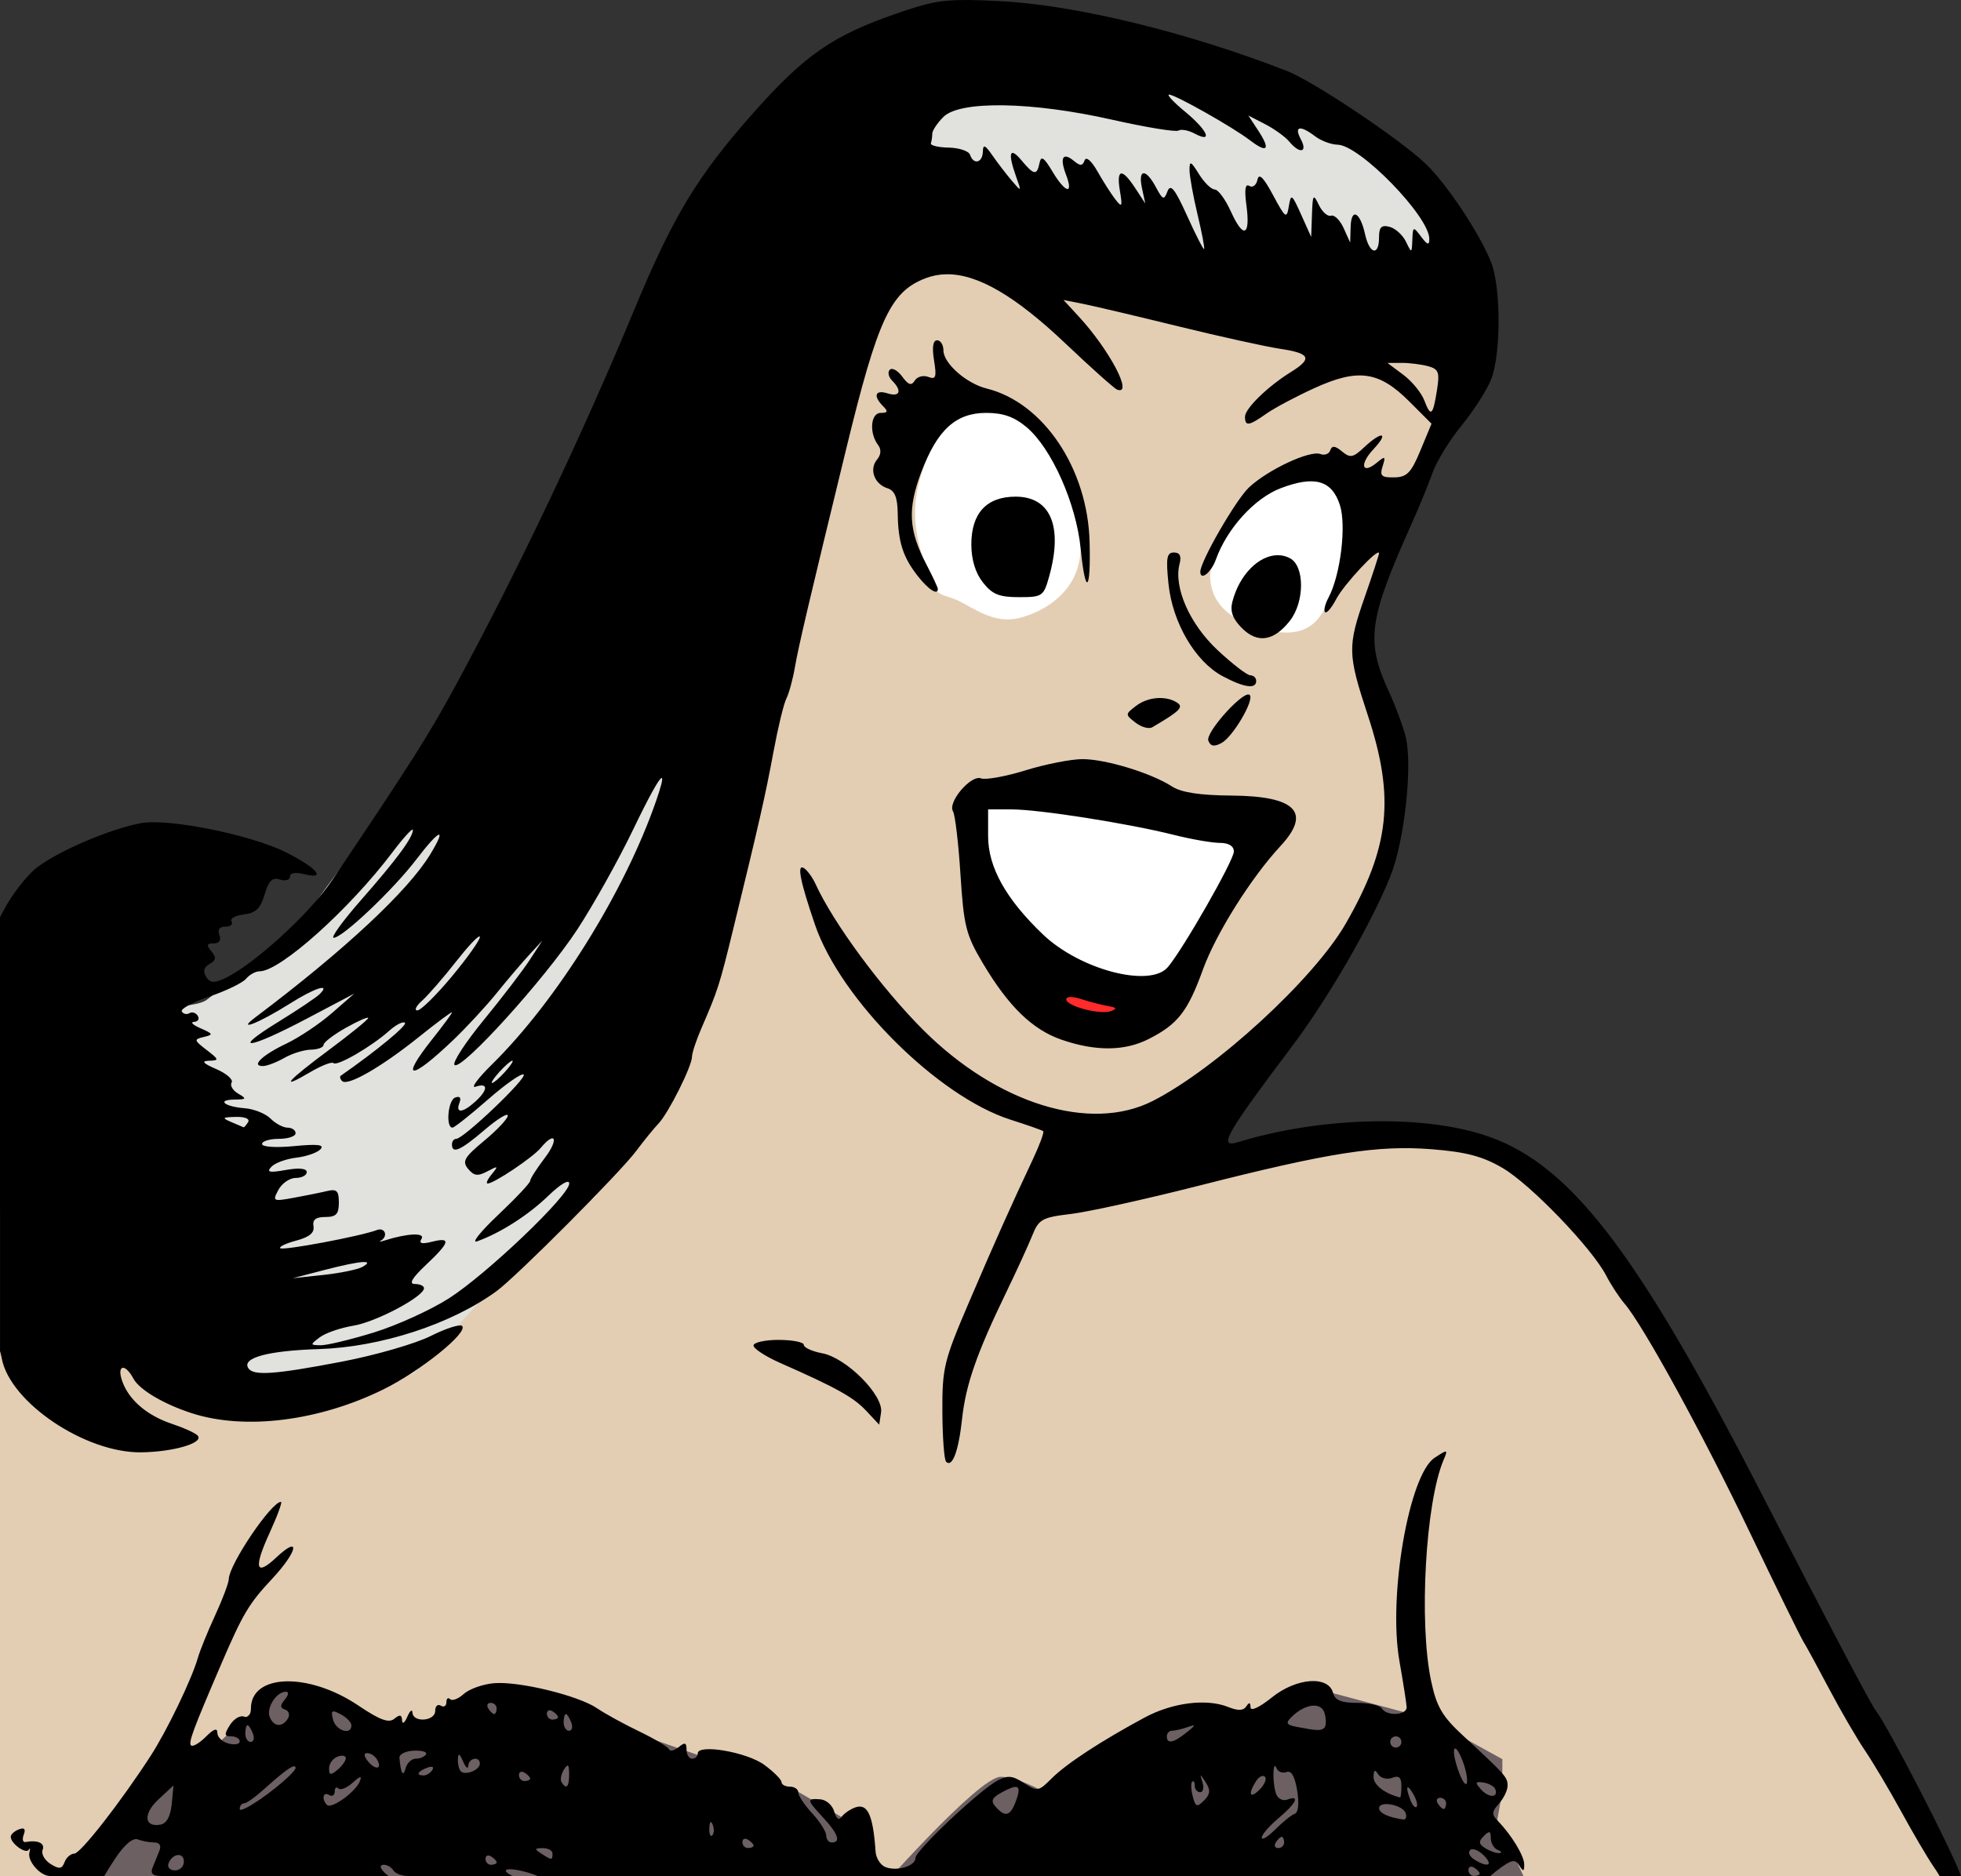 <?xml version="1.0" encoding="UTF-8" standalone="no"?>
<svg
   xmlns:dc="http://purl.org/dc/elements/1.1/"
   xmlns:cc="http://creativecommons.org/ns#"
   xmlns:rdf="http://www.w3.org/1999/02/22-rdf-syntax-ns#"
   xmlns:svg="http://www.w3.org/2000/svg"
   xmlns="http://www.w3.org/2000/svg"
   xmlns:sodipodi="http://sodipodi.sourceforge.net/DTD/sodipodi-0.dtd"
   xmlns:inkscape="http://www.inkscape.org/namespaces/inkscape"
   sodipodi:docname="Happy woman.svg"
   inkscape:version="1.0 (4035a4fb49, 2020-05-01)"
   id="svg1466"
   version="1.1"
   viewBox="0 0 92.9 88.895"
   height="88.895mm"
   width="92.9mm">
  <rect x="0" y="0" width="92.9" height="88.895" fill="#333333" stroke="none"/>
  <title
     id="title1546">Happy woman</title>
  <defs
     id="defs1460">
    <inkscape:path-effect
       only_selected="false"
       apply_with_weight="true"
       apply_no_weight="true"
       helper_size="0"
       steps="2"
       weight="33.333"
       lpeversion="1"
       is_visible="true"
       id="path-effect1562"
       effect="bspline" />
    <inkscape:path-effect
       only_selected="false"
       apply_with_weight="true"
       apply_no_weight="true"
       helper_size="0"
       steps="2"
       weight="33.333"
       lpeversion="1"
       is_visible="true"
       id="path-effect1558"
       effect="bspline" />
  </defs>
  <sodipodi:namedview
     fit-margin-bottom="0"
     fit-margin-right="0"
     fit-margin-left="0"
     fit-margin-top="0"
     inkscape:window-maximized="1"
     inkscape:window-y="-9"
     inkscape:window-x="-9"
     inkscape:window-height="1001"
     inkscape:window-width="1920"
     inkscape:snap-global="false"
     showgrid="false"
     inkscape:document-rotation="0"
     inkscape:current-layer="layer1"
     inkscape:document-units="mm"
     inkscape:cy="-78.811044"
     inkscape:cx="121.43745"
     inkscape:zoom="0.84031078"
     inkscape:pageshadow="2"
     inkscape:pageopacity="0.0"
     borderopacity="1.0"
     bordercolor="#666666"
     pagecolor="#ffffff"
     id="base" />
  <g
     transform="translate(-420.778,269.42)"
     id="layer1"
     inkscape:groupmode="layer"
     inkscape:label="Lager 1">
    <path
       id="path1548"
       d="m 418.39,-178.783 -0.478,-32.72 33.317,-6.926 9.195,-41.437 30.69,6.568 -1.552,3.941 -1.911,2.269 -2.269,7.881 1.911,7.046 -1.314,4.777 -10.15,13.972 8.837,-2.388 6.926,0.717 3.702,2.627 9.434,16.002 9.434,17.554 z"
       style="fill:#e3ceb4;stroke:none;stroke-width:0.265px;stroke-linecap:butt;stroke-linejoin:miter;stroke-opacity:1;fill-opacity:1" />
    <path
       id="path1550"
       d="m 423.167,-179.5 7.643,-7.046 2.985,-2.747 2.508,0.119 3.821,2.269 4.657,-2.388 3.105,0.955 8.24,2.866 2.269,0.836 3.702,2.149 v 2.985 c 0,0 5.015,-5.732 6.09,-5.732 1.075,0 3.105,1.314 3.105,1.314 0,0 3.702,-4.06 4.657,-4.299 0.955,-0.239 2.985,-0.239 2.985,-0.239 l 1.552,1.194 2.627,-2.149 5.374,1.433 3.463,1.911 v 1.552 l -0.239,1.314 1.552,3.344 z"
       style="fill:#6c6063;stroke:none;stroke-width:0.265px;stroke-linecap:butt;stroke-linejoin:miter;stroke-opacity:1;fill-opacity:1" />
    <path
       id="path1552"
       d="m 466.753,-231.446 1.075,6.807 3.821,1.433 4.538,0.836 4.18,-8.001 -8.717,-2.03 -3.463,0.358 z"
       style="fill:#ffffff;stroke:none;stroke-width:0.265px;stroke-linecap:butt;stroke-linejoin:miter;stroke-opacity:1" />
    <path
       sodipodi:nodetypes="ssssssssssssssssssssss"
       transform="matrix(0.265,0,0,0.265,420.778,-269.42)"
       d="m 176.875,72.145 c -0.308,0.008 -0.619,0.031 -0.93,0.068 -2.483,0.301 -5.04,1.504 -7.447,4.814 -2.407,3.31 -4.663,8.727 -4.889,13.768 -0.225,5.04 1.579,9.704 2.707,12.863 1.128,3.159 2.483,2.558 5.041,3.761 2.558,1.203 6.319,4.211 10.832,3.083 4.513,-1.128 8.876,-4.137 10.381,-8.725 1.505,-4.588 0.15,-10.757 -1.881,-15.797 -2.031,-5.04 -4.739,-8.952 -7.297,-11.209 -2.238,-1.975 -4.359,-2.682 -6.518,-2.627 z m 57.389,12.984 c -2.012,0.027 -3.707,0.587 -5.287,1.377 -1.806,0.903 -3.459,2.106 -5.791,4.514 -2.332,2.407 -5.342,6.018 -6.395,9.328 -1.053,3.31 -0.151,6.32 1.881,8.426 2.031,2.106 5.191,3.309 7.898,3.91 2.708,0.602 4.966,0.602 6.846,-0.301 1.88,-0.903 3.383,-2.708 4.963,-7.07 1.58,-4.363 3.236,-11.284 2.635,-15.195 -0.601,-3.912 -3.46,-4.814 -5.867,-4.965 -0.301,-0.019 -0.595,-0.027 -0.883,-0.023 z"
       style="fill:#ffffff;stroke:none;stroke-width:1px;stroke-linecap:butt;stroke-linejoin:miter;stroke-opacity:1"
       id="path1556" />
    <path
       transform="matrix(0.265,0,0,0.265,420.778,-269.42)"
       d="M 171.057 5.416 C 171.057 5.416 144.428 43.328 149.393 42.426 C 154.357 41.523 264.934 56.868 263.129 54.611 C 261.324 52.355 255.455 35.205 255.455 35.205 L 243.27 23.92 L 194.525 5.416 L 171.057 5.416 z M 129.082 130.436 C 129.082 130.436 87.107 132.691 81.691 132.691 C 76.275 132.691 52.355 166.994 52.355 166.994 C 52.355 166.994 39.266 176.923 37.01 178.729 C 34.753 180.534 23.469 180.082 23.469 180.082 L 20.762 234.693 L 49.195 251.846 L 74.02 245.525 L 94.328 223.41 L 106.516 213.932 L 119.604 165.641 L 129.082 130.436 z "
       style="fill:#e1e2de;fill-opacity:1;stroke:none;stroke-width:1px;stroke-linecap:butt;stroke-linejoin:miter;stroke-opacity:1"
       id="path1565" />
    <rect
       y="-222.771"
       x="470.812"
       height="1.751"
       width="3.306"
       id="rect1570"
       style="fill:#ff2a2a;fill-opacity:1;stroke:none;stroke-width:0.265" />
    <path
       sodipodi:nodetypes="ssssssssssssssssssssssscccssssssssssssssscssssssssscccsssssssscccsscsscsssssscsssssssssssssscsssssssssssssssssccsssssssssssscsssssscccccsscsssscsscccsscccsssssssssssssssccssssssscssssssccsssscsssccscsssssssscsssssssssssccscscccsssssssssssssscssssccssccsscssssssssssssssssssssssscssssssssssscssssssssscccsssssssscsssssssssssssscsssssscsssscssscsssssssssssssssscccssscssssscssssssssssccssssscssssssscsssssssssccsssssssssssssssscccsssscccsscssscssccssssssssscssscssssssssssssssssssssssssssssssssssssssssssscsssssssssssccsscssssccsssccssccsccsccsscsssssssssssssssssssssssssssssssssssssssssssssssssssssssssssssssscsssssssscssssssssssscsssssscssssssssssssscsssssscssssccsssssssscsssssssscsssssssssssssscssccccssscsscscsssssssscssscsssssscsssssssssssssscsccssssssssssssssssssssscccccssssssssssss"
       d="m 466.552,-269.419 c -1.279,-0.007 -1.874,0.146 -3.315,0.645 -3.021,1.046 -4.345,1.966 -6.778,4.711 -2.641,2.979 -3.788,4.875 -5.633,9.317 -2.492,5.997 -5.488,12.307 -8.417,17.722 -1.289,2.383 -2.136,3.721 -5.911,9.332 -1.06,1.576 -3.756,4.028 -5.103,4.642 -0.485,0.221 -0.676,0.2 -0.857,-0.094 -0.156,-0.252 -0.101,-0.452 0.166,-0.602 0.312,-0.175 0.332,-0.305 0.088,-0.599 -0.247,-0.298 -0.224,-0.376 0.11,-0.376 0.266,0 0.365,-0.147 0.269,-0.397 -0.098,-0.255 0.005,-0.397 0.288,-0.397 0.242,0 0.372,-0.111 0.288,-0.246 -0.084,-0.136 0.177,-0.284 0.58,-0.331 0.567,-0.065 0.789,-0.279 0.985,-0.945 0.194,-0.658 0.365,-0.825 0.728,-0.71 0.261,0.083 0.474,0.021 0.474,-0.137 0,-0.179 0.265,-0.221 0.701,-0.112 1.066,0.267 0.546,-0.329 -0.918,-1.054 -1.677,-0.831 -5.57,-1.608 -6.848,-1.368 -1.45,0.272 -3.879,1.307 -4.907,2.091 -0.489,0.373 -1.21,1.3 -1.602,2.062 -0.057,0.111 -0.108,0.203 -0.161,0.302 v 20.563 c 0.033,0.112 0.062,0.23 0.084,0.348 0.39,2.078 3.949,4.476 6.596,4.445 1.573,-0.019 3.041,-0.464 2.667,-0.809 -0.133,-0.123 -0.658,-0.36 -1.167,-0.528 -1.18,-0.389 -2.039,-1.106 -2.371,-1.981 -0.308,-0.809 0.096,-0.951 0.508,-0.179 0.285,0.533 1.442,1.217 2.789,1.65 2.509,0.806 6.02,0.364 9.063,-1.139 1.755,-0.867 4.022,-2.695 3.723,-3.001 -0.098,-0.1 -0.77,0.114 -1.493,0.477 -0.723,0.363 -2.618,0.91 -4.212,1.215 -3.197,0.612 -4.195,0.68 -4.428,0.303 -0.303,-0.49 0.943,-0.824 3.362,-0.901 2.92,-0.094 6.252,-1.18 8.394,-2.739 0.941,-0.684 5.847,-5.607 6.625,-6.649 0.363,-0.486 0.839,-1.071 1.057,-1.3 0.474,-0.499 1.582,-2.711 1.585,-3.166 0.001,-0.177 0.198,-0.772 0.436,-1.323 0.795,-1.836 0.862,-2.046 1.512,-4.705 1.224,-5.011 1.53,-6.356 1.914,-8.428 0.212,-1.143 0.486,-2.274 0.609,-2.514 0.123,-0.239 0.306,-0.911 0.406,-1.493 0.167,-0.972 0.675,-3.135 2.424,-10.319 1.504,-6.18 2.103,-7.467 3.765,-8.101 0.312,-0.119 0.637,-0.182 0.979,-0.188 1.481,-0.025 3.275,1.028 5.657,3.289 1.211,1.149 2.308,2.129 2.438,2.177 0.79,0.295 -0.367,-1.897 -1.842,-3.491 l -0.7,-0.757 0.926,0.184 c 0.509,0.101 2.537,0.58 4.506,1.063 1.969,0.483 4.142,0.963 4.829,1.066 1.432,0.215 1.548,0.459 0.521,1.096 -1.103,0.684 -2.183,1.735 -2.183,2.124 0,0.466 0.185,0.439 1.017,-0.148 0.386,-0.272 1.415,-0.819 2.286,-1.215 2.059,-0.937 3.046,-0.796 4.477,0.635 l 1.057,1.057 -0.525,1.266 c -0.442,1.065 -0.639,1.268 -1.244,1.278 -0.606,0.01 -0.692,-0.073 -0.548,-0.527 0.152,-0.479 0.122,-0.498 -0.27,-0.173 -0.712,0.591 -0.841,0.086 -0.163,-0.636 0.758,-0.807 0.402,-0.882 -0.439,-0.092 -0.527,0.495 -0.663,0.521 -1.053,0.198 -0.331,-0.274 -0.475,-0.288 -0.554,-0.054 -0.059,0.174 -0.268,0.254 -0.467,0.178 -0.498,-0.191 -2.493,0.742 -3.389,1.586 -0.619,0.583 -2.302,3.501 -2.302,3.991 0,0.447 0.515,0.042 0.738,-0.58 0.527,-1.468 1.831,-2.904 3.066,-3.376 1.602,-0.612 2.42,-0.384 2.805,0.782 0.322,0.975 0.033,3.337 -0.537,4.403 -0.163,0.303 -0.235,0.611 -0.161,0.685 0.074,0.074 0.311,-0.204 0.527,-0.618 0.363,-0.696 2.028,-2.478 2.028,-2.171 0,0.075 -0.298,0.988 -0.661,2.029 -0.838,2.398 -0.83,2.73 0.132,5.65 1.289,3.91 1.04,6.24 -1.05,9.872 -1.507,2.619 -6.149,6.883 -9.15,8.404 -2.95,1.495 -7.348,0.134 -10.852,-3.358 -1.977,-1.971 -4.271,-5.08 -5.115,-6.931 -0.143,-0.313 -0.391,-0.651 -0.551,-0.75 -0.342,-0.211 -0.178,0.621 0.529,2.687 1.211,3.538 5.818,8.133 9.255,9.231 0.8,0.256 1.5,0.501 1.555,0.546 0.055,0.044 -0.168,0.65 -0.496,1.347 -1.069,2.272 -1.781,3.865 -3.047,6.823 -1.16,2.709 -1.245,3.063 -1.234,5.12 0.006,1.215 0.085,2.283 0.176,2.373 0.295,0.295 0.592,-0.501 0.757,-2.028 0.175,-1.622 0.695,-3.114 2.09,-5.994 0.493,-1.019 1.049,-2.232 1.235,-2.696 0.309,-0.772 0.466,-0.859 1.834,-1.022 0.823,-0.098 3.542,-0.699 6.044,-1.335 6.204,-1.578 8.49,-1.935 11.063,-1.73 1.627,0.13 2.402,0.337 3.35,0.893 1.326,0.779 4.23,3.798 4.9,5.095 0.226,0.437 0.615,1.032 0.865,1.323 0.89,1.036 3.695,6.157 5.941,10.848 1.254,2.619 2.392,4.941 2.529,5.159 0.137,0.218 0.688,1.23 1.225,2.249 0.537,1.019 1.298,2.328 1.691,2.91 0.393,0.582 1.171,1.892 1.728,2.91 0.557,1.019 1.239,2.18 1.515,2.58 0.124,0.18 0.227,0.343 0.302,0.474 h 1.012 l -0.046,-0.121 c -0.517,-1.36 -3.423,-6.985 -3.975,-7.696 -0.249,-0.32 -2.105,-3.845 -5.493,-10.43 -5.99,-11.642 -9.148,-15.677 -13.242,-16.92 -3.051,-0.927 -7.705,-0.769 -11.495,0.389 -0.961,0.294 -0.602,-0.344 2.567,-4.551 1.72,-2.283 3.769,-5.834 4.66,-8.073 0.664,-1.668 1.052,-5.258 0.714,-6.585 -0.13,-0.509 -0.483,-1.462 -0.785,-2.117 -1.111,-2.413 -0.98,-3.405 1.052,-7.937 0.359,-0.8 0.812,-1.905 1.009,-2.456 0.196,-0.55 0.819,-1.562 1.383,-2.249 0.564,-0.687 1.19,-1.665 1.391,-2.173 0.472,-1.196 0.469,-4.374 -0.005,-5.559 -0.553,-1.383 -2.114,-3.725 -3.112,-4.671 -1.254,-1.187 -5.304,-3.894 -6.558,-4.383 -4.721,-1.841 -10.054,-3.136 -13.626,-3.31 -0.635,-0.031 -1.138,-0.051 -1.564,-0.053 z m 9.608,4.481 c 0.293,0 3.013,1.536 3.837,2.167 0.824,0.631 0.983,0.445 0.391,-0.458 l -0.471,-0.718 0.8,0.413 c 0.44,0.227 0.954,0.6 1.143,0.828 0.493,0.593 0.88,0.512 0.544,-0.115 -0.334,-0.624 -0.042,-0.685 0.677,-0.141 0.282,0.214 0.76,0.392 1.061,0.397 1.053,0.016 4.348,3.399 4.348,4.464 0,0.319 -0.085,0.296 -0.389,-0.106 -0.375,-0.496 -0.39,-0.491 -0.415,0.148 -0.026,0.651 -0.031,0.652 -0.303,0.089 -0.152,-0.315 -0.501,-0.631 -0.776,-0.703 -0.387,-0.101 -0.499,0.013 -0.499,0.506 0,0.898 -0.453,0.793 -0.661,-0.154 -0.233,-1.059 -0.657,-1.276 -0.684,-0.349 l -0.022,0.743 -0.309,-0.685 c -0.17,-0.377 -0.439,-0.641 -0.596,-0.588 -0.158,0.053 -0.417,-0.174 -0.577,-0.506 -0.266,-0.551 -0.294,-0.512 -0.328,0.456 l -0.037,1.058 -0.475,-1.058 c -0.442,-0.985 -0.483,-1.012 -0.584,-0.397 -0.101,0.612 -0.157,0.573 -0.748,-0.529 -0.457,-0.851 -0.668,-1.058 -0.739,-0.725 -0.055,0.256 -0.228,0.387 -0.385,0.29 -0.194,-0.12 -0.238,0.173 -0.137,0.922 0.196,1.46 -0.145,1.599 -0.732,0.298 -0.261,-0.578 -0.607,-1.051 -0.769,-1.051 -0.162,0 -0.498,-0.327 -0.746,-0.728 -0.384,-0.62 -0.451,-0.649 -0.449,-0.198 0.001,0.291 0.172,1.239 0.379,2.106 0.207,0.867 0.348,1.605 0.312,1.641 -0.035,0.035 -0.398,-0.674 -0.806,-1.577 -0.578,-1.277 -0.783,-1.534 -0.928,-1.158 -0.166,0.434 -0.223,0.413 -0.55,-0.198 -0.48,-0.897 -0.855,-0.871 -0.659,0.046 l 0.156,0.728 -0.476,-0.728 c -0.634,-0.968 -0.902,-0.919 -0.725,0.132 0.126,0.748 0.099,0.802 -0.205,0.417 -0.192,-0.244 -0.574,-0.839 -0.848,-1.323 -0.298,-0.526 -0.548,-0.742 -0.621,-0.538 -0.095,0.265 -0.207,0.272 -0.5,0.028 -0.531,-0.441 -0.69,-0.168 -0.378,0.652 0.37,0.973 -0.033,0.873 -0.65,-0.162 -0.398,-0.667 -0.534,-0.756 -0.606,-0.397 -0.122,0.606 -0.265,0.584 -0.862,-0.132 -0.553,-0.663 -0.652,-0.353 -0.249,0.777 0.262,0.732 0.258,0.735 -0.198,0.201 -0.255,-0.299 -0.667,-0.835 -0.914,-1.191 -0.363,-0.522 -0.452,-0.558 -0.463,-0.184 -0.016,0.527 -0.444,0.627 -0.606,0.141 -0.059,-0.177 -0.515,-0.33 -1.014,-0.34 -0.499,-0.01 -0.877,-0.103 -0.841,-0.207 0.036,-0.104 0.066,-0.308 0.066,-0.454 0,-0.146 0.238,-0.503 0.529,-0.794 0.781,-0.781 4.19,-0.725 7.981,0.131 1.607,0.363 3.027,0.595 3.154,0.517 0.127,-0.079 0.472,-0.014 0.766,0.143 0.89,0.476 0.613,-0.158 -0.452,-1.036 -0.542,-0.447 -0.884,-0.813 -0.76,-0.813 z m -10.988,11.642 c -0.196,0 -0.246,0.329 -0.145,0.949 0.13,0.801 0.087,0.924 -0.275,0.785 -0.236,-0.09 -0.523,-0.012 -0.638,0.174 -0.159,0.257 -0.302,0.211 -0.595,-0.189 -0.212,-0.29 -0.477,-0.436 -0.588,-0.325 -0.111,0.111 -0.062,0.344 0.111,0.516 0.482,0.482 0.372,0.791 -0.216,0.604 -0.59,-0.187 -0.698,0.122 -0.212,0.608 0.247,0.247 0.221,0.318 -0.116,0.318 -0.476,0 -0.553,0.952 -0.122,1.521 0.161,0.213 0.142,0.46 -0.052,0.694 -0.38,0.458 -0.125,1.158 0.495,1.354 0.347,0.11 0.477,0.432 0.488,1.205 0.019,1.344 0.248,2.06 0.945,2.95 0.506,0.647 0.955,0.937 0.955,0.618 0,-0.068 -0.244,-0.592 -0.542,-1.163 -0.841,-1.613 -0.899,-2.621 -0.252,-4.347 0.759,-2.023 1.642,-2.833 3.086,-2.833 0.802,0 1.329,0.187 1.913,0.678 1.184,0.997 2.348,3.611 2.561,5.75 0.226,2.278 0.488,2.079 0.423,-0.321 -0.093,-3.476 -2.191,-6.598 -4.879,-7.262 -0.958,-0.237 -2.045,-1.195 -2.045,-1.803 0,-0.265 -0.135,-0.482 -0.299,-0.482 z m 21.995,1.07 c 0.364,-0.003 0.926,0.067 1.251,0.153 0.512,0.137 0.569,0.284 0.438,1.12 v 0 c -0.194,1.234 -0.294,1.318 -0.602,0.507 -0.138,-0.364 -0.588,-0.912 -0.999,-1.219 l -0.748,-0.558 z m -18.276,6.338 c -1.372,0 -2.097,0.782 -2.097,2.263 0,0.717 0.192,1.35 0.548,1.802 0.443,0.564 0.77,0.697 1.707,0.697 1.114,0 1.17,-0.039 1.435,-0.992 0.657,-2.366 0.064,-3.77 -1.594,-3.77 z m 7.499,2.646 c -0.339,0 -0.383,0.256 -0.255,1.492 0.19,1.837 1.27,3.679 2.562,4.367 1.025,0.546 1.592,0.626 1.592,0.226 0,-0.146 -0.124,-0.265 -0.276,-0.265 -0.152,0 -0.852,-0.538 -1.555,-1.196 -1.324,-1.238 -2.089,-2.978 -1.798,-4.089 0.096,-0.367 0.011,-0.535 -0.269,-0.535 z m 4.913,0.128 c -0.878,0.006 -1.813,0.911 -2.145,2.216 -0.113,0.445 0.018,0.802 0.456,1.24 0.737,0.737 1.509,0.62 2.268,-0.345 0.703,-0.894 0.709,-2.591 0.011,-2.965 -0.188,-0.101 -0.388,-0.148 -0.59,-0.146 z m -1.389,6.598 c -0.419,0.009 -2.032,1.825 -1.892,2.19 0.103,0.269 0.272,0.298 0.623,0.111 0.541,-0.29 1.57,-2.043 1.336,-2.277 -0.016,-0.016 -0.039,-0.024 -0.067,-0.023 z m -4.247,0.169 c -0.381,0.013 -0.774,0.143 -1.083,0.382 -0.504,0.389 -0.504,0.404 -0.011,0.785 0.276,0.214 0.633,0.312 0.794,0.218 1.311,-0.768 1.502,-0.959 1.167,-1.172 -0.202,-0.128 -0.447,-0.197 -0.704,-0.211 -0.054,-0.003 -0.108,-0.003 -0.162,-0.002 z m -3.6,2.895 c -0.541,0 -1.758,0.239 -2.704,0.531 -0.946,0.292 -1.897,0.464 -2.113,0.381 -0.474,-0.182 -1.59,1.133 -1.325,1.561 0.1,0.162 0.26,1.513 0.355,3.002 0.156,2.447 0.259,2.852 1.071,4.215 1.211,2.034 2.342,3.13 3.719,3.605 1.616,0.557 2.993,0.545 4.135,-0.038 1.376,-0.702 1.839,-1.298 2.563,-3.293 0.616,-1.699 2.275,-4.34 3.675,-5.85 1.477,-1.593 0.726,-2.364 -2.325,-2.387 -1.503,-0.012 -2.374,-0.145 -2.818,-0.432 -0.984,-0.636 -3.138,-1.294 -4.233,-1.294 z m -19.954,0.897 c 0.009,-0.004 0.016,-0.004 0.021,0 0.053,0.034 -0.035,0.393 -0.279,1.098 -1.494,4.305 -4.706,9.458 -7.78,12.481 -0.674,0.663 -1.016,1.133 -0.762,1.045 0.603,-0.207 0.592,0.154 -0.021,0.709 -0.597,0.54 -0.944,0.566 -0.748,0.055 0.094,-0.245 0.02,-0.335 -0.207,-0.248 -0.338,0.13 -0.45,1.424 -0.123,1.424 0.086,1.1e-4 0.844,-0.601 1.684,-1.336 0.84,-0.735 1.599,-1.265 1.687,-1.177 0.169,0.169 -2.845,3.043 -3.192,3.043 -0.112,0 -0.204,0.119 -0.204,0.265 0,0.467 0.408,0.287 1.539,-0.682 0.608,-0.521 1.106,-0.828 1.106,-0.683 0,0.145 -0.5,0.678 -1.112,1.186 -0.954,0.792 -1.062,0.982 -0.766,1.339 0.277,0.334 0.458,0.356 0.913,0.114 0.512,-0.273 0.532,-0.259 0.205,0.138 -0.2,0.242 -0.287,0.44 -0.193,0.44 0.297,0 2.138,-1.234 2.511,-1.684 0.701,-0.845 0.875,-0.418 0.193,0.475 -0.381,0.5 -0.692,0.988 -0.692,1.086 0,0.098 -0.685,0.825 -1.521,1.616 -0.837,0.791 -1.283,1.352 -0.992,1.247 1.112,-0.402 2.419,-1.237 3.373,-2.157 0.586,-0.565 0.992,-0.802 0.992,-0.58 0,0.564 -3.904,4.289 -5.698,5.437 -0.864,0.552 -2.465,1.281 -3.559,1.619 v -5.2e-4 c -1.094,0.337 -2.227,0.61 -2.518,0.605 -0.509,-0.008 -0.51,-0.022 -0.041,-0.378 0.268,-0.203 0.982,-0.449 1.587,-0.548 1.073,-0.174 3.348,-1.382 3.349,-1.778 2.6e-4,-0.109 -0.195,-0.198 -0.434,-0.198 -0.299,0 -0.135,-0.282 0.529,-0.908 1.14,-1.075 1.204,-1.326 0.28,-1.094 -0.488,0.122 -0.629,0.082 -0.492,-0.14 0.186,-0.3 -0.671,-0.263 -1.735,0.076 -0.218,0.07 -0.308,0.076 -0.198,0.015 0.367,-0.205 0.203,-0.654 -0.184,-0.505 -0.754,0.289 -4.451,0.984 -4.575,0.86 -0.07,-0.07 0.273,-0.233 0.762,-0.362 0.616,-0.164 0.865,-0.371 0.811,-0.676 -0.055,-0.311 0.11,-0.441 0.562,-0.441 0.511,0 0.64,-0.137 0.64,-0.682 0,-0.561 -0.1,-0.658 -0.562,-0.547 -0.309,0.074 -1.021,0.218 -1.582,0.32 -0.98,0.178 -1.008,0.163 -0.718,-0.379 0.166,-0.31 0.535,-0.564 0.821,-0.564 0.286,0 0.52,-0.124 0.52,-0.276 0,-0.175 -0.366,-0.212 -0.992,-0.1 -0.785,0.14 -0.927,0.107 -0.682,-0.153 0.171,-0.181 0.701,-0.374 1.178,-0.43 0.478,-0.056 0.993,-0.235 1.145,-0.398 0.203,-0.218 -0.127,-0.258 -1.245,-0.15 -0.864,0.083 -1.521,0.041 -1.521,-0.099 0,-0.135 0.357,-0.245 0.794,-0.245 0.437,0 0.794,-0.119 0.794,-0.265 0,-0.146 -0.17,-0.265 -0.378,-0.265 -0.208,0 -0.571,-0.193 -0.807,-0.429 -0.236,-0.236 -0.782,-0.456 -1.215,-0.49 -0.976,-0.077 -1.361,-0.401 -0.489,-0.412 0.567,-0.007 0.586,-0.039 0.171,-0.281 -0.258,-0.15 -0.398,-0.387 -0.312,-0.526 0.086,-0.139 -0.239,-0.425 -0.722,-0.635 -0.636,-0.276 -0.733,-0.386 -0.35,-0.398 0.491,-0.015 0.483,-0.051 -0.114,-0.511 -0.601,-0.462 -0.61,-0.503 -0.132,-0.615 0.46,-0.108 0.444,-0.15 -0.15,-0.409 -0.364,-0.158 -0.505,-0.296 -0.315,-0.305 0.19,-0.009 0.271,-0.138 0.18,-0.286 -0.091,-0.148 -0.269,-0.205 -0.394,-0.128 -0.125,0.077 -0.289,0.042 -0.363,-0.079 -0.074,-0.121 0.514,-0.44 1.309,-0.71 0.795,-0.27 1.577,-0.65 1.737,-0.843 0.161,-0.194 0.45,-0.352 0.643,-0.352 0.974,0 4.252,-2.939 6.293,-5.643 0.53,-0.702 0.964,-1.175 0.964,-1.051 0,0.358 -0.767,1.395 -2.456,3.32 -0.862,0.982 -1.445,1.786 -1.296,1.786 0.421,0 2.821,-2.276 3.921,-3.718 1.102,-1.444 1.469,-1.576 0.653,-0.233 -1.057,1.739 -4.072,4.549 -8.28,7.718 -0.952,0.717 0.178,0.269 1.624,-0.643 1.189,-0.751 1.965,-1 1.421,-0.456 -0.158,0.158 -1.045,0.753 -1.971,1.323 -2.286,1.406 -1.415,1.304 1.358,-0.159 l 2.249,-1.186 -1.058,0.923 c -0.582,0.508 -1.555,1.159 -2.162,1.447 -1.146,0.544 -1.696,1.077 -1.095,1.061 0.19,-0.005 0.644,-0.18 1.008,-0.388 0.364,-0.208 0.929,-0.383 1.257,-0.388 0.327,-0.005 0.595,-0.107 0.595,-0.225 0,-0.119 0.476,-0.484 1.058,-0.811 0.582,-0.327 1.058,-0.536 1.058,-0.464 0,0.072 -0.833,0.751 -1.852,1.508 -2.025,1.506 -2.392,1.941 -0.892,1.056 0.528,-0.311 1.022,-0.504 1.099,-0.427 0.167,0.167 1.8,-0.78 2.637,-1.529 0.327,-0.292 0.664,-0.463 0.748,-0.378 0.118,0.118 -1.348,1.327 -3.04,2.506 -0.061,0.042 -0.032,0.156 0.065,0.252 0.258,0.258 1.859,-0.663 3.64,-2.092 0.861,-0.691 1.565,-1.213 1.565,-1.162 0,0.052 -0.416,0.617 -0.924,1.256 -1.567,1.972 -1.068,2.007 0.967,0.069 0.631,-0.601 1.564,-1.609 2.073,-2.239 0.509,-0.63 1.204,-1.448 1.545,-1.817 l 0.62,-0.671 -0.605,0.926 c -0.333,0.509 -1.314,1.791 -2.181,2.849 -0.866,1.058 -1.485,2.01 -1.375,2.117 0.314,0.303 4.278,-4.072 5.817,-6.42 0.763,-1.165 1.95,-3.289 2.639,-4.721 0.749,-1.557 1.218,-2.4 1.347,-2.453 z m 15.476,1.485 h 1.109 c 1.301,0 5.515,0.661 7.684,1.206 0.835,0.21 1.817,0.381 2.183,0.381 0.424,0 0.666,0.148 0.666,0.41 0,0.416 -2.406,4.629 -3.128,5.477 -0.847,0.995 -4.171,0.123 -5.922,-1.554 -1.752,-1.677 -2.592,-3.184 -2.592,-4.649 z m -24.1,6.021 c 0.015,-0.001 0.023,0.007 0.023,0.026 0,0.151 -0.6,0.995 -1.333,1.876 -0.733,0.881 -1.465,1.601 -1.628,1.601 -0.162,0 -0.061,-0.208 0.225,-0.463 0.286,-0.255 1.019,-1.099 1.628,-1.876 0.533,-0.68 0.981,-1.157 1.085,-1.165 z m 28.004,2.869 c 0.127,-10e-4 0.309,0.033 0.528,0.104 0.4,0.13 0.966,0.275 1.257,0.325 v 5.3e-4 c 0.403,0.068 0.434,0.125 0.132,0.238 -0.505,0.189 -2.117,-0.234 -2.117,-0.556 0,-0.073 0.073,-0.11 0.2,-0.112 z m -26.444,3.016 c 0.073,0 -0.083,0.238 -0.346,0.529 -0.263,0.291 -0.539,0.529 -0.611,0.529 -0.073,0 0.083,-0.238 0.347,-0.529 0.263,-0.291 0.538,-0.529 0.611,-0.529 z m -13.097,2.664 c 0.432,-0.011 0.675,0.092 0.58,0.246 -0.09,0.146 -0.187,0.256 -0.214,0.246 -0.028,-0.01 -0.288,-0.121 -0.579,-0.246 -0.465,-0.2 -0.44,-0.23 0.214,-0.246 z m 6.041,6.876 c 0.042,-0.001 0.077,-5.3e-4 0.104,0.003 0.131,0.017 0.091,0.091 -0.142,0.225 -0.218,0.125 -1.052,0.297 -1.852,0.383 l -1.455,0.157 1.455,-0.38 c 0.944,-0.246 1.595,-0.378 1.89,-0.388 z m 19.674,3.689 c -0.655,0 -1.191,0.121 -1.191,0.268 0,0.147 0.566,0.517 1.257,0.822 2.668,1.176 3.481,1.628 4.078,2.267 l 0.619,0.661 0.088,-0.585 c 0.123,-0.81 -1.643,-2.584 -2.786,-2.798 -0.481,-0.09 -0.874,-0.27 -0.874,-0.399 0,-0.129 -0.536,-0.235 -1.191,-0.235 z m 31.6,5.294 c -0.055,-0.013 -0.215,0.088 -0.525,0.292 -1.213,0.797 -2.209,6.549 -1.668,9.628 0.179,1.019 0.333,2.001 0.342,2.183 0.019,0.393 -0.939,0.447 -1.174,0.066 -0.09,-0.146 -0.619,-0.265 -1.176,-0.265 -0.747,0 -1.044,-0.123 -1.135,-0.47 -0.218,-0.834 -1.732,-0.724 -2.895,0.21 -0.593,0.477 -1.014,0.672 -1.016,0.471 -0.003,-0.24 -0.063,-0.254 -0.198,-0.046 -0.137,0.209 -0.39,0.219 -0.856,0.032 -1.028,-0.413 -2.643,-0.211 -3.959,0.497 -2.049,1.102 -3.707,2.186 -4.397,2.876 -0.633,0.633 -0.691,0.643 -1.324,0.228 -0.537,-0.352 -0.773,-0.375 -1.248,-0.12 -0.853,0.456 -3.888,3.317 -3.888,3.665 0,0.385 -0.863,0.654 -1.418,0.441 -0.239,-0.092 -0.452,-0.422 -0.473,-0.734 -0.121,-1.752 -0.381,-2.31 -0.975,-2.091 -0.243,0.089 -0.53,0.29 -0.639,0.446 -0.123,0.176 -0.255,0.079 -0.347,-0.256 -0.082,-0.297 -0.379,-0.558 -0.661,-0.579 -0.659,-0.05 -0.647,0.021 0.149,0.88 0.697,0.752 0.838,1.166 0.397,1.166 -0.146,0 -0.265,-0.15 -0.265,-0.333 0,-0.183 -0.298,-0.655 -0.661,-1.047 -0.364,-0.392 -0.661,-0.838 -0.661,-0.99 0,-0.152 -0.179,-0.276 -0.397,-0.276 -0.218,0 -0.397,-0.097 -0.397,-0.215 0,-0.118 -0.365,-0.484 -0.811,-0.814 -0.824,-0.609 -3.158,-1.01 -3.158,-0.543 0,0.137 -0.119,0.249 -0.265,0.249 -0.146,0 -0.265,-0.193 -0.265,-0.429 0,-0.338 -0.079,-0.364 -0.372,-0.121 -0.204,0.169 -0.413,0.213 -0.463,0.098 -0.051,-0.115 -0.687,-0.496 -1.414,-0.846 -0.728,-0.35 -1.621,-0.84 -1.984,-1.089 -0.892,-0.61 -3.735,-1.299 -4.907,-1.19 -0.523,0.049 -1.16,0.278 -1.417,0.51 -0.257,0.232 -0.546,0.343 -0.643,0.245 -0.097,-0.097 -0.177,-0.031 -0.177,0.147 0,0.178 -0.119,0.251 -0.265,0.161 -0.146,-0.09 -0.265,0.022 -0.265,0.249 0,0.49 -1.05,0.569 -1.077,0.082 -0.01,-0.182 -0.121,-0.093 -0.246,0.198 -0.125,0.291 -0.236,0.366 -0.246,0.166 -0.014,-0.269 -0.108,-0.289 -0.366,-0.075 -0.262,0.217 -0.682,0.063 -1.703,-0.625 -2.365,-1.592 -5.093,-1.514 -5.093,0.147 0,0.293 -0.138,0.449 -0.332,0.375 -0.182,-0.07 -0.481,0.112 -0.664,0.405 -0.278,0.445 -0.267,0.532 0.067,0.532 0.22,0 0.399,0.108 0.399,0.24 0,0.132 -0.238,0.177 -0.529,0.101 -0.291,-0.076 -0.529,-0.303 -0.529,-0.504 0,-0.252 -0.171,-0.195 -0.551,0.186 -0.303,0.303 -0.617,0.485 -0.698,0.405 -0.131,-0.131 0.102,-0.758 1.409,-3.8 1.048,-2.44 1.328,-2.911 2.43,-4.089 1.224,-1.308 1.376,-2.12 0.189,-1.004 -0.964,0.906 -1.071,0.497 -0.306,-1.174 0.371,-0.81 0.613,-1.472 0.539,-1.472 -0.454,0 -2.448,2.95 -2.471,3.655 -0.006,0.191 -0.297,0.965 -0.646,1.72 -0.349,0.755 -0.721,1.67 -0.825,2.034 -0.289,1.005 -1.465,3.444 -2.234,4.63 -1.429,2.206 -3.323,4.63 -3.616,4.63 -0.168,0 -0.375,0.181 -0.46,0.403 -0.126,0.328 -0.25,0.343 -0.664,0.085 -0.28,-0.175 -0.448,-0.475 -0.375,-0.667 0.122,-0.319 -0.227,-0.478 -0.814,-0.371 -0.127,0.023 -0.163,-0.135 -0.08,-0.352 0.102,-0.267 0.027,-0.347 -0.233,-0.247 -0.211,0.081 -0.383,0.239 -0.383,0.351 0,0.323 0.73,0.842 0.857,0.61 0.063,-0.115 0.075,-0.052 0.026,0.141 -0.1,0.399 0.516,1.105 0.965,1.105 0.023,0 0.038,0.007 0.057,0.011 h 2.518 c 0.129,-0.222 0.31,-0.514 0.515,-0.823 0.388,-0.586 0.743,-0.921 0.984,-0.934 0.034,-0.002 0.067,0.003 0.096,0.014 0.207,0.079 0.557,0.144 0.779,0.144 0.254,0 0.344,0.147 0.243,0.397 -0.088,0.218 -0.233,0.575 -0.321,0.794 -0.113,0.278 0.006,0.397 0.397,0.397 0.042,0 0.079,0.007 0.119,0.011 h 10.673 c -0.339,-0.249 -0.533,-0.541 -0.228,-0.541 0.155,0 0.355,0.119 0.445,0.265 0.09,0.146 0.395,0.265 0.677,0.265 0.039,0 0.073,0.007 0.11,0.011 h 4.885 c -0.4,-0.184 -0.457,-0.333 -0.137,-0.33 0.148,0.002 0.376,0.036 0.685,0.115 0.245,0.062 0.461,0.138 0.641,0.215 h 35.536 c 0.018,-0.004 0.034,-0.011 0.053,-0.011 0.019,0 0.04,0.007 0.06,0.011 h 8.009 c 0.011,-0.004 0.023,-0.011 0.032,-0.011 0.009,0 0.017,0.007 0.025,0.011 h 1.383 c 0.124,-0.112 0.286,-0.246 0.466,-0.377 0.564,-0.411 0.722,-0.434 0.914,-0.132 0.191,0.301 0.233,0.294 0.236,-0.039 0.004,-0.407 -0.599,-1.404 -1.255,-2.075 -0.296,-0.303 -0.287,-0.436 0.055,-0.814 0.225,-0.249 0.41,-0.631 0.41,-0.849 0,-0.406 -0.082,-0.499 -2.117,-2.382 -0.981,-0.908 -1.246,-1.362 -1.505,-2.581 -0.587,-2.767 -0.265,-8.465 0.591,-10.475 0.108,-0.253 0.157,-0.381 0.102,-0.395 z m -54.951,11.375 c 0.156,0 0.138,0.153 -0.043,0.371 -0.235,0.284 -0.232,0.396 0.015,0.479 0.177,0.059 0.235,0.249 0.128,0.423 -0.269,0.435 -0.679,0.394 -0.863,-0.085 -0.164,-0.427 0.325,-1.187 0.764,-1.187 z m 9.709,0.529 c 0.154,0 0.281,0.119 0.281,0.265 0,0.146 -0.053,0.265 -0.117,0.265 -0.064,0 -0.19,-0.119 -0.28,-0.265 -0.09,-0.146 -0.038,-0.265 0.116,-0.265 z m 39.016,0.13 c 0.243,0.006 0.428,0.129 0.493,0.377 0.075,0.287 0.07,0.587 -0.011,0.669 -0.155,0.155 -0.338,0.15 -1.317,-0.039 -0.488,-0.094 -0.534,-0.177 -0.252,-0.458 0.368,-0.368 0.775,-0.555 1.087,-0.548 z m -36.193,0.226 c 0.032,0.005 0.066,0.019 0.103,0.041 0.146,0.09 0.265,0.216 0.265,0.28 0,0.064 -0.119,0.117 -0.265,0.117 -0.146,0 -0.265,-0.126 -0.265,-0.28 0,-0.116 0.067,-0.174 0.162,-0.158 z m -10.26,0.05 c 0.066,0.003 0.174,0.052 0.335,0.137 0.277,0.148 0.503,0.384 0.503,0.525 0,0.482 -0.732,0.255 -0.869,-0.269 -0.073,-0.279 -0.079,-0.398 0.031,-0.393 z m 10.996,0.123 c 0.057,0 0.173,0.179 0.256,0.397 0.084,0.218 0.037,0.397 -0.104,0.397 -0.141,0 -0.256,-0.179 -0.256,-0.397 0,-0.218 0.047,-0.397 0.104,-0.397 z m -15.081,0.529 c 0.057,0 0.173,0.179 0.256,0.397 0.084,0.218 0.037,0.397 -0.104,0.397 -0.141,0 -0.256,-0.179 -0.256,-0.397 0,-0.218 0.047,-0.397 0.104,-0.397 z m 44.818,0.015 c 0.061,0.006 -0.049,0.106 -0.34,0.338 -0.613,0.491 -0.926,0.551 -0.926,0.176 0,-0.146 0.109,-0.265 0.243,-0.265 0.134,0 0.461,-0.076 0.728,-0.168 0.16,-0.055 0.259,-0.086 0.296,-0.082 z m 9.582,0.515 c 0.146,0 0.265,0.119 0.265,0.265 0,0.146 -0.119,0.265 -0.265,0.265 -0.146,0 -0.265,-0.119 -0.265,-0.265 0,-0.146 0.119,-0.265 0.265,-0.265 z m 2.799,0.577 c 0.067,-0.026 0.203,0.16 0.377,0.617 0.154,0.406 0.238,0.866 0.186,1.022 -0.052,0.156 -0.235,-0.12 -0.407,-0.612 -0.212,-0.609 -0.242,-0.993 -0.156,-1.027 z m -49.321,0.1 c 0.389,-0.017 0.65,0.062 0.58,0.175 -0.07,0.113 -0.29,0.206 -0.489,0.206 -0.199,0 -0.416,0.208 -0.483,0.463 -0.112,0.429 -0.225,0.232 -0.288,-0.506 -0.015,-0.169 0.292,-0.321 0.681,-0.338 z m -2.21,0.117 c 0.155,0 0.36,0.127 0.456,0.282 0.285,0.461 -0.04,0.558 -0.403,0.121 -0.209,-0.251 -0.229,-0.403 -0.053,-0.403 z m 4.365,0.08 c 0.039,0.017 0.097,0.122 0.181,0.317 0.125,0.291 0.236,0.38 0.246,0.198 0.021,-0.372 0.548,-0.463 0.548,-0.095 0,0.297 -0.688,0.575 -0.9,0.363 -0.087,-0.087 -0.15,-0.346 -0.14,-0.577 0.007,-0.154 0.026,-0.224 0.065,-0.207 z m -5.492,0.047 c 0.072,0.013 0.117,0.052 0.117,0.113 0,0.123 -0.179,0.372 -0.397,0.553 -0.323,0.268 -0.397,0.255 -0.397,-0.072 0,-0.221 0.179,-0.469 0.397,-0.553 0.109,-0.042 0.208,-0.055 0.28,-0.042 z m 10.61,0.466 c 0.062,-0.019 0.084,0.108 0.086,0.399 0.004,0.612 -0.13,0.755 -0.36,0.384 -0.072,-0.116 -0.021,-0.384 0.113,-0.595 0.071,-0.113 0.123,-0.176 0.161,-0.188 z m 33.515,0.022 c 0.007,-0.004 0.014,-0.004 0.022,5.3e-4 0.018,0.01 0.038,0.04 0.061,0.097 0.071,0.174 0.283,0.257 0.471,0.184 0.229,-0.088 0.397,0.202 0.507,0.875 0.098,0.604 0.054,1.043 -0.111,1.099 -0.151,0.051 -0.565,0.384 -0.921,0.74 -0.356,0.356 -0.646,0.532 -0.646,0.393 0,-0.139 0.357,-0.554 0.794,-0.921 0.844,-0.71 1.038,-1.117 0.419,-0.88 -0.206,0.079 -0.444,-0.037 -0.529,-0.258 -0.151,-0.395 -0.168,-1.278 -0.067,-1.331 z m -46.475,0.009 c 0.059,-0.009 0.086,0.019 0.086,0.081 0,0.132 -0.595,0.685 -1.323,1.228 -0.728,0.543 -1.323,0.866 -1.323,0.718 0,-0.148 0.09,-0.27 0.201,-0.27 0.111,0 0.499,-0.268 0.863,-0.595 0.861,-0.774 1.32,-1.135 1.496,-1.162 z m 6.546,0.025 c 0.061,0.012 0.072,0.063 0.02,0.148 -0.089,0.144 -0.274,0.261 -0.411,0.261 -0.381,0 -0.297,-0.189 0.162,-0.365 0.059,-0.023 0.11,-0.037 0.151,-0.043 0.031,-0.005 0.057,-0.005 0.077,-5.3e-4 z m 44.69,0.194 c 0.034,0.012 0.079,0.065 0.138,0.158 0.119,0.187 0.414,0.264 0.658,0.171 0.327,-0.125 0.442,-0.025 0.442,0.388 0,0.307 -0.03,0.55 -0.066,0.541 -0.723,-0.183 -1.256,-0.595 -1.253,-0.967 0.002,-0.216 0.026,-0.31 0.082,-0.29 z m -40.405,0.042 c 0.032,0.005 0.067,0.019 0.103,0.041 0.146,0.09 0.265,0.216 0.265,0.28 0,0.064 -0.119,0.117 -0.265,0.117 -0.146,0 -0.265,-0.126 -0.265,-0.28 0,-0.116 0.067,-0.174 0.162,-0.158 z m 32.143,0.178 c 0.021,5.3e-4 0.093,0.111 0.234,0.33 0.231,0.36 0.213,0.554 -0.084,0.85 -0.335,0.335 -0.403,0.311 -0.534,-0.191 -0.083,-0.316 -0.095,-0.629 -0.028,-0.696 0.067,-0.067 0.122,0.017 0.122,0.187 0,0.17 0.115,0.308 0.256,0.309 0.141,0 0.191,-0.208 0.112,-0.463 -0.068,-0.218 -0.099,-0.326 -0.079,-0.326 z m 2.946,0.018 c 0.034,0.002 0.064,0.014 0.089,0.038 0.098,0.098 -0.015,0.371 -0.25,0.607 -0.466,0.466 -0.569,0.23 -0.174,-0.395 0.102,-0.161 0.234,-0.254 0.335,-0.25 z m -42.782,0.061 c 0.054,-0.011 0.049,0.055 -0.008,0.195 -0.205,0.507 -1.347,1.328 -1.555,1.119 -0.268,-0.268 -0.187,-0.65 0.1,-0.473 0.146,0.09 0.265,0.018 0.265,-0.161 0,-0.178 0.079,-0.245 0.177,-0.147 0.097,0.097 0.4,-0.025 0.673,-0.272 0.182,-0.165 0.295,-0.251 0.349,-0.262 z m 53.001,0.231 c 0.053,-0.001 0.129,0.007 0.228,0.022 0.26,0.04 0.512,0.186 0.559,0.324 0.141,0.412 -0.324,0.405 -0.691,-0.01 -0.214,-0.242 -0.255,-0.331 -0.096,-0.335 z m -61.835,0.158 -0.085,0.886 c -0.055,0.57 -0.242,0.916 -0.523,0.969 -0.785,0.149 -0.843,-0.509 -0.105,-1.193 z m 39.888,0.071 c 0.204,-0.001 0.189,0.224 0.004,0.713 -0.255,0.675 -0.501,0.732 -0.949,0.222 -0.244,-0.279 -0.175,-0.425 0.33,-0.696 0.291,-0.156 0.492,-0.238 0.615,-0.239 z m 18.598,0.02 c 0.045,0.013 0.129,0.115 0.246,0.316 0.155,0.266 0.225,0.539 0.157,0.607 -0.068,0.068 -0.198,-0.07 -0.289,-0.306 -0.16,-0.416 -0.19,-0.639 -0.114,-0.617 z m 1.521,0.495 c 0.154,0 0.281,0.119 0.281,0.265 0,0.146 -0.053,0.265 -0.117,0.265 -0.064,0 -0.19,-0.119 -0.28,-0.265 -0.09,-0.146 -0.038,-0.265 0.116,-0.265 z m -2.531,0.297 c 0.342,0.006 0.812,0.182 0.895,0.431 0.06,0.182 0.01,0.317 -0.112,0.3 -0.703,-0.098 -1.146,-0.305 -1.146,-0.536 0,-0.14 0.158,-0.198 0.363,-0.195 z m -32.017,0.853 c 0.024,0.004 0.052,0.044 0.084,0.124 0.076,0.191 0.067,0.419 -0.021,0.507 -0.088,0.088 -0.151,-0.068 -0.139,-0.347 0.008,-0.193 0.035,-0.289 0.075,-0.283 z m 36.879,0.484 c 0.049,0.015 0.066,0.105 0.066,0.275 0,0.235 0.149,0.488 0.331,0.561 0.182,0.073 0.211,0.141 0.066,0.15 -0.146,0.009 -0.442,-0.096 -0.659,-0.233 -0.314,-0.199 -0.328,-0.316 -0.066,-0.578 0.131,-0.131 0.213,-0.191 0.263,-0.176 z m -9.84,0.218 c 0.064,0 0.117,0.119 0.117,0.265 0,0.146 -0.126,0.265 -0.281,0.265 -0.154,0 -0.206,-0.119 -0.116,-0.265 0.09,-0.146 0.216,-0.265 0.28,-0.265 z m -25.386,0.091 c 0.032,0.005 0.067,0.019 0.103,0.041 0.146,0.09 0.265,0.216 0.265,0.28 0,0.064 -0.119,0.117 -0.265,0.117 -0.146,0 -0.265,-0.126 -0.265,-0.28 0,-0.116 0.067,-0.174 0.162,-0.158 z m -9.621,0.442 c 0.255,-0.002 0.463,0.115 0.463,0.26 0,0.323 -0.03,0.323 -0.529,0 -0.339,-0.219 -0.33,-0.257 0.066,-0.26 z m 44.046,0.051 c 0.139,-0.003 0.348,0.107 0.533,0.291 0.478,0.478 0.191,0.601 -0.453,0.193 -0.214,-0.135 -0.3,-0.335 -0.192,-0.443 0.027,-0.027 0.065,-0.041 0.112,-0.041 z m -61.351,0.278 c 0.163,-0.023 0.305,0.073 0.305,0.307 0,0.23 -0.189,0.419 -0.419,0.419 -0.23,0 -0.372,-0.141 -0.314,-0.314 0.082,-0.245 0.265,-0.389 0.428,-0.412 z m 14.755,0.023 c 0.032,0.005 0.067,0.019 0.103,0.041 0.146,0.09 0.265,0.216 0.265,0.28 0,0.064 -0.119,0.117 -0.265,0.117 -0.146,0 -0.265,-0.126 -0.265,-0.28 0,-0.116 0.067,-0.174 0.162,-0.158 z m 46.567,0.529 c 0.032,0.005 0.066,0.019 0.103,0.041 0.146,0.09 0.265,0.216 0.265,0.28 0,0.064 -0.119,0.117 -0.265,0.117 -0.146,0 -0.265,-0.126 -0.265,-0.28 0,-0.116 0.067,-0.174 0.162,-0.158 z"
       style="fill:#000000;stroke-width:0.265"
       id="path1512" />
  </g>
</svg>
